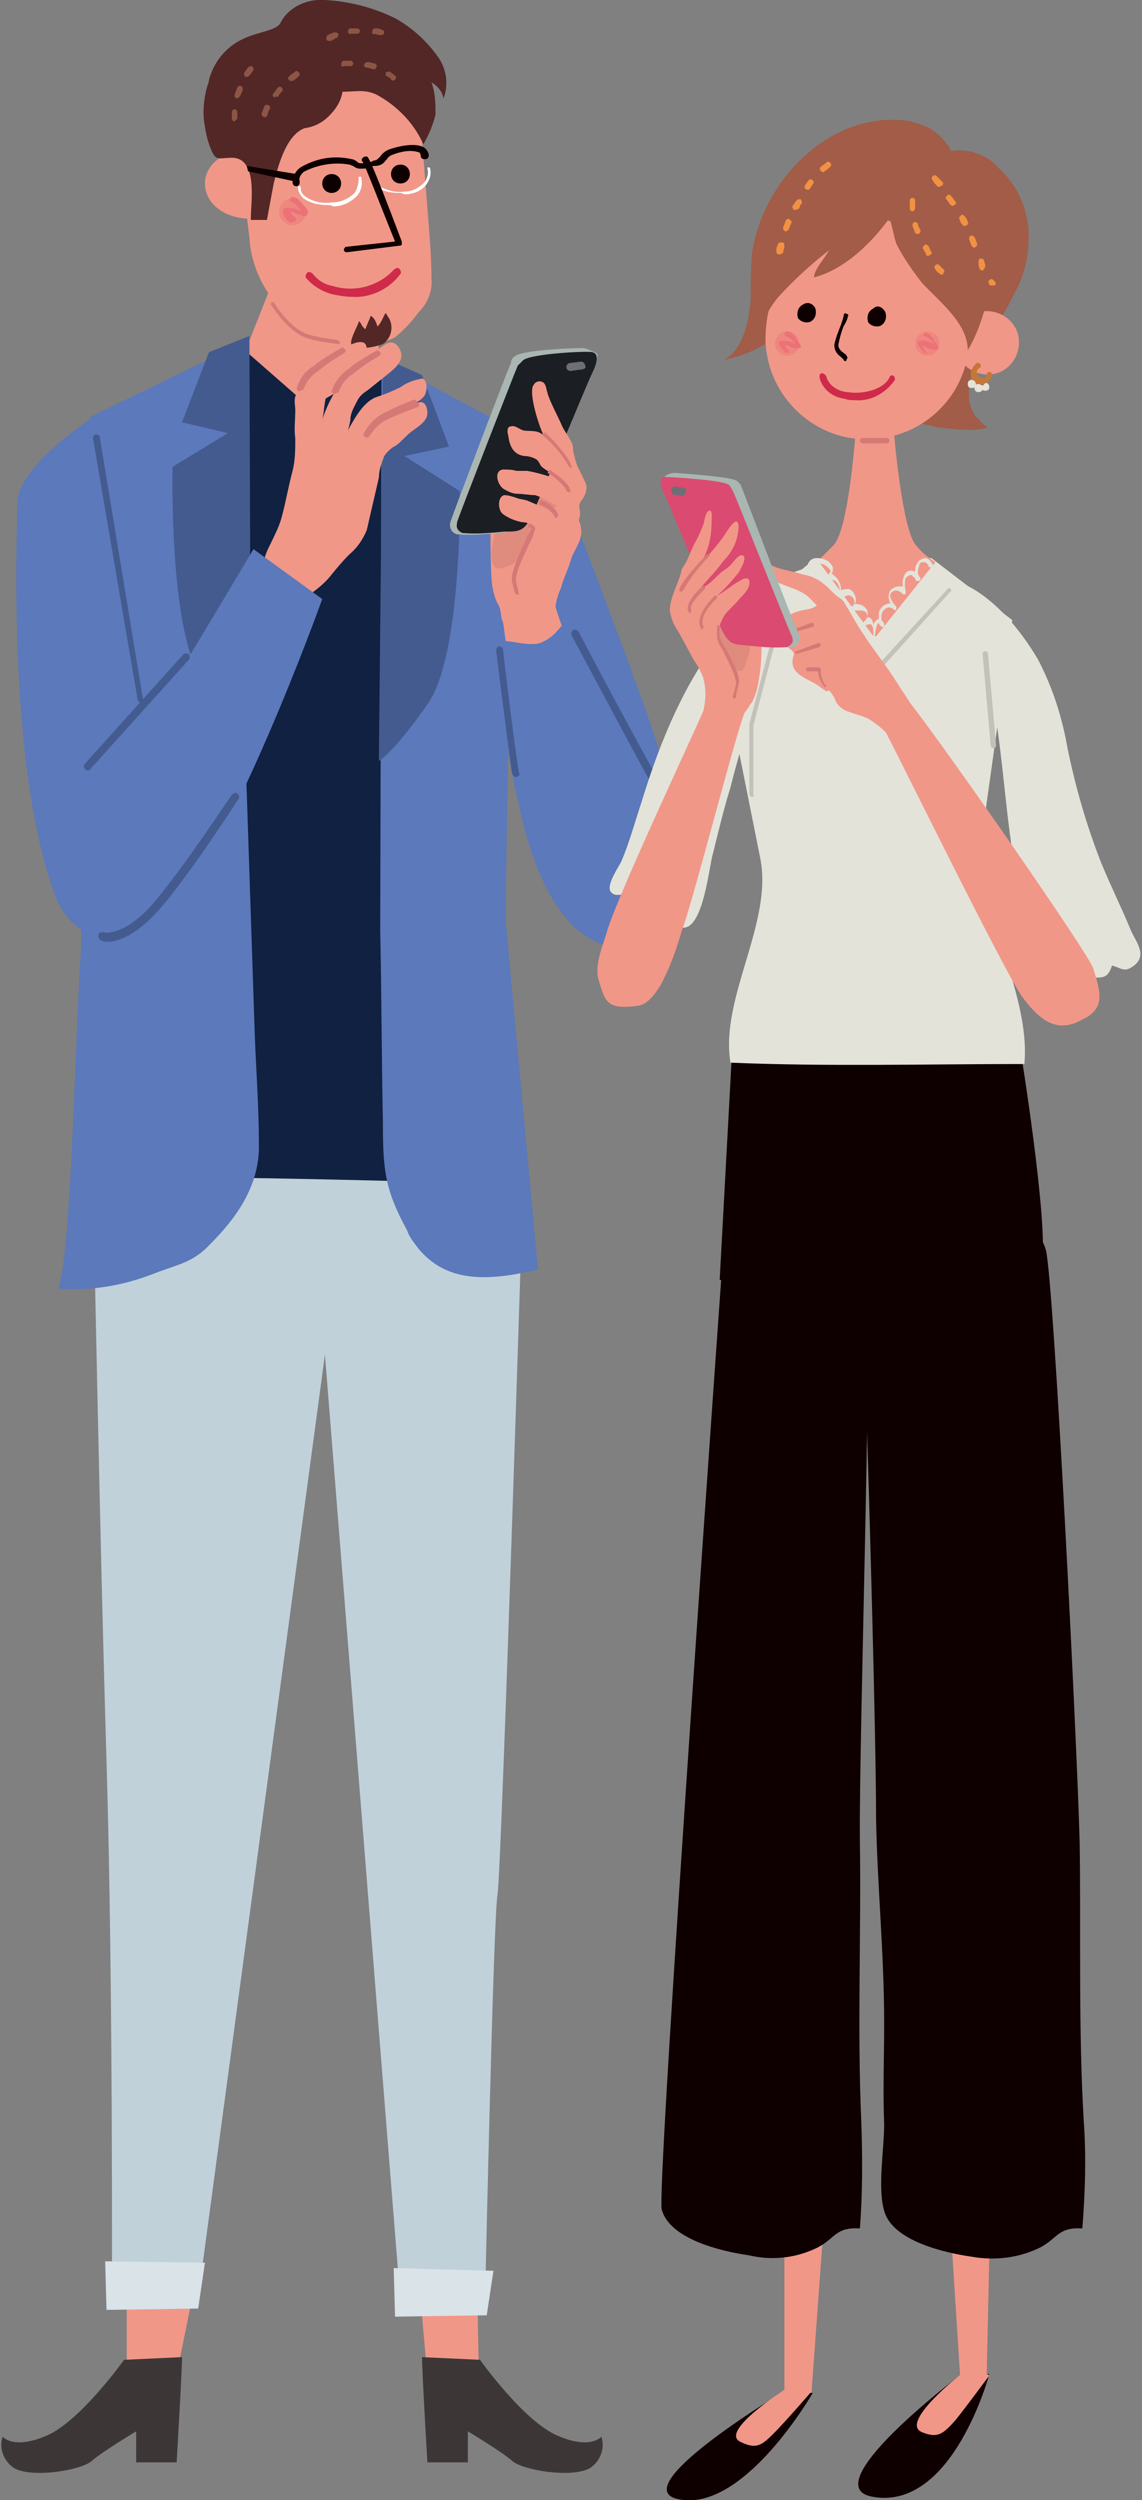 <?xml version="1.0" encoding="utf-8"?>
<!-- Generator: Adobe Illustrator 28.0.0, SVG Export Plug-In . SVG Version: 6.00 Build 0)  -->
<svg version="1.1" id="レイヤー_1" xmlns="http://www.w3.org/2000/svg" xmlns:xlink="http://www.w3.org/1999/xlink" x="0px"
	 y="0px" viewBox="0 0 84.7 185.3" style="enable-background:new 0 0 84.7 185.3;" xml:space="preserve">
<rect x="0" y="0" width="84.7" height="185.3" fill="#808080" stroke="none"/>
<style type="text/css">
	.st0{fill:#102141;}
	.st1{fill:#F19788;}
	.st2{fill:#3C3736;}
	.st3{fill:#C0D1DA;}
	.st4{fill:#5B79BB;}
	.st5{fill:#522726;}
	.st6{fill:#EF8781;}
	.st7{fill:#EC7278;}
	.st8{fill:#8D5544;}
	.st9{fill:#D67976;}
	.st10{fill:#445B90;}
	.st11{fill:#0E0000;}
	.st12{fill:#CF2A4A;}
	.st13{fill:#FFFFFF;}
	.st14{fill:#D9E3E8;}
	.st15{fill:#DF8B7E;}
	.st16{fill:#A9B6B2;}
	.st17{fill:#1B1E23;}
	.st18{fill:#6E6F74;}
	.st19{fill:#E4E3D9;}
	.st20{fill:#A25C47;}
	.st21{fill:#F19143;}
	.st22{fill:#C2C1BA;}
	.st23{fill:#C67636;}
	.st24{fill:#DB4A70;}
</style>
<g id="グループ_5259" transform="translate(269 -2011)">
	<g id="fufu_middle" transform="translate(-268.98 2010.999)">
		<g id="グループ_5128" transform="translate(-0.02 0.001)">
			<g id="グループ_5127" transform="translate(0)">
				<g id="グループ_5126">
					<path id="パス_34139" class="st0" d="M19.4,25.2L5,33.4l2.3,55c0,0,18,2.3,30.7-0.6l-1.5-54l-7.7-7.2L19.4,25.2L19.4,25.2z"
						/>
					<g id="グループ_5125">
						<path id="パス_34140" class="st1" d="M9.4,169.9v5.1h3.9l1.1-5.4L9.4,169.9z"/>
						<path id="パス_34141" class="st2" d="M13.5,174.7c0,1.1-0.4,7.8-0.4,7.8h-3v-2.3c0,0-2.5,1.5-3.3,2.2s-4.5,1.3-5.8,0.5
							c-0.7-0.5-1.1-1.4-0.8-2.3c0,0,0.8,1,3.3-0.1s5.7-5.6,5.7-5.6L13.5,174.7L13.5,174.7z"/>
						<path id="パス_34142" class="st1" d="M35.4,169.9l0.1,5.1h-3.9l-0.5-5.6L35.4,169.9z"/>
						<path id="パス_34143" class="st2" d="M31.3,174.7c0,1.1,0.4,7.8,0.4,7.8h3v-2.3c0,0,2.5,1.5,3.3,2.2s4.5,1.3,5.8,0.5
							c0.7-0.5,1.1-1.4,0.8-2.3c0,0-0.8,1-3.3-0.1s-5.7-5.6-5.7-5.6L31.3,174.7L31.3,174.7z"/>
						<path id="パス_34144" class="st3" d="M6.9,87.5c0,0,0.5,26.5,1,43s0.4,40.3,0.4,40.3l6.3,0.2l9.5-70.6l5.5,68.9l6.4,0.1
							c0,0,0.6-27.3,0.9-29s1.9-52.6,1.9-52.6S7.2,86.8,6.9,87.5L6.9,87.5z"/>
						<path id="パス_34145" class="st4" d="M6,70.6c-0.4,5-0.7,22.8-1.7,24.9c2.4,0.2,4.8-0.2,7.1-1.1c1.8-0.7,2.9-0.8,4.2-2.2
							c2.1-2.1,3.7-4.5,3.6-7.5c0-2.6-0.2-5.3-0.3-7.9l-0.6-18.1c-0.4-11.1-0.7-21.8-1.1-32.9L6.7,30.9L6,70.6L6,70.6z"/>
						<path id="パス_34146" class="st4" d="M31,92.5c2.2,2.7,5.4,2.4,8.9,1.6l-2.4-25.9L38,31.8l-7.5-4l-2.2-0.9L28.2,69
							c0.1,4.7,0.1,9.4,0.2,14.1c0,3.5,0.1,5,1.8,8.1C30.3,91.6,30.7,92.1,31,92.5L31,92.5z"/>
						<path id="パス_34147" class="st1" d="M30.6,6.3C31,7.1,31.2,8.1,31.2,9c0.2,2.6,0.4,5.2,0.6,7.7c0.1,1.3,0.2,2.6,0.2,3.9
							c0.1,1-0.3,1.9-1,2.6c-0.5,0.7-1.1,1.3-1.7,1.8c-0.8,0.4-1.6,0.6-2.4,0.6c-0.7,0-1.4-0.2-2-0.5c-0.5-0.2-1.1-0.4-1.6-0.6
							c-0.8-0.3-1.6-0.8-2.2-1.3c-1.5-1.5-2.5-3.5-2.6-5.6c-0.4-3-0.6-6.1-0.4-9.2c0.5-0.1,1.1,0,1.6-0.2C20.4,8,21,7.7,21.6,7.3
							c1.1-0.8,2.3-1.6,3.5-2.2c1.5-0.6,3.2-0.5,4.7,0.2C29.9,5.5,30.3,5.9,30.6,6.3L30.6,6.3z"/>
						<path id="パス_34148" class="st1" d="M15.2,13.6c0,1.4,1.3,2.5,3.1,2.6s3.2-1,3.2-2.4s-1.3-2.5-3.1-2.6S15.2,12.2,15.2,13.6
							z"/>
						<path id="パス_34149" class="st5" d="M15.4,6.3c0.1-0.2,0.1-0.5,0.2-0.7C16,4.4,16.9,3.4,18,2.9c0.8-0.4,1.6-0.5,2.3-0.8
							c0.2-0.1,0.4-0.2,0.5-0.4c0.6-1.2,2-1.8,3.3-1.7c1.9,0.1,3.7,0.6,5.3,1.4c1.2,0.7,2.2,1.6,3,2.7c0.7,0.9,0.9,2.1,0.5,3.2
							c-0.1-0.5-0.4-0.9-0.9-1.2c0.3,0.8,0.3,1.6,0.3,2.4c-0.2,0.8-0.5,1.5-0.9,2.2c-0.7-1.6-2-2.9-3.5-3.7
							c-0.9-0.4-1.5-0.2-2.5-0.2c-0.1,0.7-0.5,1.3-1,1.8s-1.1,0.8-1.8,0.9c-1.4,0.5-2,2.9-2.3,4.1c-0.1,0.5-0.5,2.7-0.5,2.7h-1.2
							c0-1.4,0.6-4.8-1.6-4.6c-0.6,0-0.9,0.2-1.2-0.3c-0.3-0.6-0.5-1.3-0.6-2C15,8.4,15.1,7.3,15.4,6.3L15.4,6.3z"/>
						<path id="パス_34150" class="st1" d="M27.5,23.2l0.9,3.9L23,30.2L18.2,26l1.9-4.8L27.5,23.2z"/>
						<path id="パス_34151" class="st6" d="M22.7,15.7c0,0.5-0.4,1-1,1c-0.5,0-1-0.4-1-1c0-0.5,0.4-1,1-1
							C22.2,14.7,22.6,15.1,22.7,15.7L22.7,15.7z"/>
						<path id="パス_34152" class="st7" d="M21.6,16.5h-0.1c-0.2-0.1-0.6-0.6-0.5-0.9c0-0.1,0.1-0.1,0.2-0.2c0.3,0,0.7,0,1,0.2
							h0.1l0,0l0,0c0,0,0-0.1-0.1-0.1c-0.1-0.2-0.4-0.5-0.5-0.5s-0.2-0.1-0.2-0.2c0-0.1,0.1-0.2,0.2-0.2l0,0c0.4,0,0.6,0.4,0.8,0.6
							l0.1,0.1c0.2,0.2,0.3,0.4,0.2,0.6s-0.4,0.1-0.6,0c0,0,0,0-0.1,0c-0.2-0.1-0.4-0.2-0.6-0.2c0.1,0.1,0.2,0.3,0.4,0.4
							c0.1,0.1,0.1,0.2,0,0.3l0,0C21.7,16.5,21.6,16.5,21.6,16.5L21.6,16.5z"/>
						<path id="パス_34153" class="st8" d="M19.6,8.7C19.6,8.7,19.5,8.7,19.6,8.7c-0.2-0.1-0.2-0.2-0.2-0.3
							c0.1-0.2,0.1-0.3,0.2-0.5c0-0.1,0.2-0.2,0.3-0.1C20,7.8,20.1,8,20,8.1c-0.1,0.1-0.1,0.3-0.2,0.5C19.7,8.7,19.7,8.7,19.6,8.7z
							 M20.4,7.2h-0.1c-0.1-0.1-0.1-0.2,0-0.3l0,0c0.1-0.1,0.2-0.3,0.3-0.4c0.1-0.1,0.2-0.1,0.3,0c0.1,0.1,0.1,0.2,0,0.3
							c-0.1,0.1-0.2,0.2-0.3,0.4C20.5,7.1,20.4,7.2,20.4,7.2L20.4,7.2z M21.6,6c-0.1,0-0.1,0-0.2-0.1s0-0.2,0.1-0.3l0,0
							c0.1-0.1,0.3-0.2,0.4-0.3c0.1-0.1,0.2,0,0.3,0.1c0.1,0.1,0,0.2-0.1,0.3C22,5.8,21.9,5.9,21.7,6C21.7,6,21.7,6,21.6,6L21.6,6z"
							/>
						<path id="パス_34154" class="st8" d="M17.4,9c-0.1,0-0.2-0.1-0.2-0.2c0-0.1,0-0.1,0-0.2c0-0.1,0-0.2,0-0.3s0.1-0.2,0.2-0.2
							s0.2,0.1,0.2,0.2c0,0.1,0,0.2,0,0.3s0,0.1,0,0.2C17.6,8.8,17.5,8.9,17.4,9L17.4,9L17.4,9L17.4,9z M17.6,7.3
							C17.6,7.3,17.6,7.2,17.6,7.3c-0.2,0-0.2-0.2-0.2-0.3l0,0c0.1-0.2,0.1-0.3,0.2-0.5c0-0.1,0.2-0.2,0.3-0.1l0,0
							C18,6.4,18,6.5,18,6.7c-0.1,0.2-0.1,0.3-0.2,0.4C17.8,7.2,17.7,7.2,17.6,7.3L17.6,7.3z M18.3,5.7h-0.1
							c-0.1-0.1-0.1-0.2-0.1-0.3c0.1-0.1,0.2-0.3,0.3-0.4c0.1-0.1,0.2-0.1,0.3-0.1c0.1,0.1,0.1,0.2,0.1,0.3l0,0
							c-0.1,0.1-0.2,0.3-0.3,0.4C18.5,5.6,18.4,5.7,18.3,5.7L18.3,5.7z"/>
						<path id="パス_34155" class="st8" d="M25.3,4.8L25.3,4.8c0-0.2,0.1-0.3,0.2-0.3l0,0c0.2,0,0.3,0,0.5,0
							c0.1,0,0.2,0.1,0.2,0.2S26.1,4.9,26,4.9c-0.2,0-0.3,0-0.5,0C25.4,5,25.3,4.9,25.3,4.8L25.3,4.8z M27,4.9L27,4.9
							c0-0.2,0.1-0.3,0.3-0.3c0.2,0,0.3,0.1,0.5,0.1c0.1,0,0.2,0.2,0.1,0.3c0,0.1-0.2,0.2-0.3,0.1l0,0c-0.1,0-0.3-0.1-0.5-0.1
							C27.1,5,27.1,5,27,4.9L27,4.9z M28.6,5.6c0-0.1,0-0.1,0-0.2c0.1-0.1,0.2-0.1,0.3-0.1l0,0c0.1,0.1,0.3,0.2,0.4,0.3
							c0.1,0.1,0.1,0.2,0,0.3C29.2,6,29.1,6,29,5.9l0,0C29,5.8,28.8,5.7,28.6,5.6C28.7,5.6,28.6,5.6,28.6,5.6L28.6,5.6z"/>
						<path id="パス_34156" class="st8" d="M24.2,2.9c0-0.1,0-0.2,0.1-0.3c0.1,0,0.1-0.1,0.2-0.1s0.2-0.1,0.3-0.1
							c0.1,0,0.2,0,0.3,0.1c0,0.1,0,0.2-0.1,0.3l0,0c-0.1,0-0.2,0.1-0.2,0.1c-0.1,0-0.1,0.1-0.2,0.1C24.4,3.1,24.2,3,24.2,2.9
							L24.2,2.9L24.2,2.9z M25.8,2.4L25.8,2.4c0-0.2,0.1-0.3,0.2-0.3c0.2,0,0.3,0,0.5,0c0.1,0,0.2,0.1,0.2,0.2
							c0,0.1-0.1,0.2-0.2,0.2c-0.2,0-0.3,0-0.5,0C26,2.6,25.9,2.5,25.8,2.4z M27.6,2.4L27.6,2.4c0-0.2,0.1-0.3,0.2-0.3l0,0
							c0.2,0,0.3,0,0.5,0.1c0.1,0,0.2,0.1,0.2,0.2l0,0c0,0.1-0.1,0.2-0.2,0.2c-0.2,0-0.3,0-0.5-0.1C27.7,2.6,27.6,2.5,27.6,2.4
							L27.6,2.4z"/>
						<path id="パス_34157" class="st9" d="M25.1,25.5L25.1,25.5c-0.8-0.1-1.5-0.2-2.2-0.4c-1.5-0.4-2.7-2.4-2.8-2.5
							c0-0.1,0-0.2,0-0.2c0.1,0,0.2,0,0.2,0l0,0c0,0,1.2,2,2.6,2.4c0.7,0.2,1.4,0.3,2.1,0.4c0.1,0,0.2,0.1,0.2,0.2
							C25.3,25.4,25.2,25.5,25.1,25.5L25.1,25.5z"/>
						<path id="パス_34158" class="st10" d="M28.4,26.5l2.9,1.3l2,5.3L30,33.8l4.1,2.6c0,0,0.2,12.2-2.4,15.8
							c-2.5,3.6-3.6,4.2-3.6,4.2L28.4,26.5L28.4,26.5z"/>
						<path id="パス_34159" class="st10" d="M18.5,24.9l-3,1.2l-2,5.2l3.4,0.8l-4.1,2.5c0,0-0.3,12.2,2.2,15.8s3.6,4.3,3.6,4.3
							L18.5,24.9L18.5,24.9z"/>
						<path id="パス_34160" class="st5" d="M26.6,23.8c0.1,0.1-0.8,1.5-0.5,1.8c0.4,0.4,1.8,0.1,2.3-0.1c0.7-0.5,0.8-1.4,0.4-2
							c-0.1-0.1-0.1-0.2-0.2-0.3c-0.2,0.3-0.3,0.7-0.6,1c-0.1-0.3-0.2-0.6-0.5-0.8c-0.1,0.3-0.3,0.7-0.4,1
							C26.8,24.2,26.8,23.9,26.6,23.8L26.6,23.8z"/>
						<path id="パス_34161" class="st11" d="M30.4,12.9c0,0.4-0.3,0.7-0.7,0.7c-0.4,0-0.7-0.3-0.7-0.7s0.3-0.7,0.7-0.7
							S30.4,12.5,30.4,12.9L30.4,12.9z"/>
						<path id="パス_34162" class="st11" d="M25.3,13.6c0,0.4-0.3,0.7-0.7,0.7c-0.4,0-0.7-0.3-0.7-0.7s0.3-0.7,0.7-0.7
							C25,12.9,25.3,13.2,25.3,13.6L25.3,13.6z"/>
						<path id="パス_34163" class="st12" d="M26.1,22c-0.5,0-1-0.1-1.5-0.2c-0.7-0.2-1.4-0.6-1.9-1.2c-0.1-0.1,0-0.3,0.1-0.4
							s0.3,0,0.4,0.1c0.4,0.5,0.9,0.8,1.5,0.9c1.6,0.5,3.4,0,4.5-1.2c0.1-0.1,0.3-0.2,0.4-0.1s0.2,0.3,0.1,0.4
							C28.9,21.4,27.5,22.1,26.1,22L26.1,22z"/>
						<path id="パス_34164" class="st11" d="M22,13.8L22,13.8c-0.2,0-0.3-0.1-0.3-0.3l0,0c0-0.5,0.3-0.9,0.6-1.1
							c1.2-0.7,2.5-0.9,3.8-0.6c0.1,0,0.3,0.1,0.4,0.2c0.1,0.1,0.2,0.1,0.3,0.1c0.2,0,0.4,0,0.6-0.1c0.1,0,0.2,0,0.3-0.1
							c0.2,0,0.3-0.1,0.4-0.2l0.1-0.1c0.2-0.3,0.5-0.5,0.9-0.6c0,0,1.5-0.5,2.3-0.1c0.2,0.1,0.4,0.4,0.4,0.6c0,0.2-0.1,0.3-0.3,0.3
							c-0.2,0-0.3-0.1-0.3-0.3c0-0.1-0.1-0.2-0.1-0.2c-0.6-0.2-1.2-0.1-1.8,0.1c-0.3,0.1-0.5,0.2-0.6,0.4l-0.1,0.1
							c-0.2,0.3-0.5,0.4-0.8,0.4c-0.1,0-0.2,0-0.3,0.1c-0.3,0.1-0.5,0.1-0.8,0.1c-0.2,0-0.4-0.1-0.5-0.2c-0.1,0-0.2-0.1-0.3-0.1
							c-1.1-0.2-2.3,0-3.3,0.5c-0.2,0.1-0.4,0.4-0.4,0.6C22.3,13.7,22.1,13.8,22,13.8L22,13.8L22,13.8z"/>
						<path id="パス_34165" class="st11" d="M18.3,12.3l3.7,0.6l0.1,0.6l-3.7-0.8L18.3,12.3z"/>
						<path id="パス_34166" class="st13" d="M24.3,15.2c-0.6,0-1.2-0.1-1.8-0.5c-0.2-0.2-0.4-0.5-0.4-0.8c0-0.1,0-0.1,0.1-0.1l0,0
							c0.1,0,0.1,0,0.1,0.1l0,0c0,0.3,0.1,0.5,0.4,0.7c0.6,0.4,1.3,0.5,2,0.4c0.6,0,1.2-0.3,1.6-0.7c0.2-0.3,0.3-0.7,0.3-1.1
							c0-0.1,0-0.1,0.1-0.1s0.1,0,0.1,0.1c0.1,0.5,0,0.9-0.3,1.3c-0.5,0.5-1.1,0.8-1.8,0.8C24.6,15.2,24.4,15.2,24.3,15.2L24.3,15.2
							z"/>
						<path id="パス_34167" class="st13" d="M29.6,14.3c-0.6,0-1.1-0.1-1.6-0.4c-0.2-0.2-0.4-0.4-0.4-0.7c0-0.1,0-0.1,0.1-0.1l0,0
							c0,0,0.1,0,0.1,0.1l0,0c0,0.2,0.1,0.5,0.3,0.6c0.6,0.3,1.2,0.5,1.9,0.4c0.6,0,1.1-0.3,1.5-0.7c0.2-0.3,0.3-0.7,0.2-1
							c0-0.1,0-0.1,0.1-0.1c0,0,0.1,0,0.1,0.1c0.1,0.4,0,0.8-0.3,1.2c-0.4,0.5-1,0.7-1.6,0.7C29.8,14.3,29.7,14.3,29.6,14.3
							L29.6,14.3z"/>
						<path id="パス_34168" class="st11" d="M25.7,18.7c-0.1,0-0.2-0.1-0.2-0.2s0.1-0.1,0.1-0.2l3.7-0.4c-0.9-2.2-2.2-5.6-2.4-5.9
							c-0.1-0.1-0.1-0.2,0-0.3s0.2-0.1,0.3-0.1c0.1,0,0.3,0.2,2.6,6.3c0,0.1,0,0.1,0,0.2s-0.1,0.1-0.1,0.1L25.7,18.7L25.7,18.7
							L25.7,18.7z"/>
						<path id="パス_34169" class="st1" d="M20.4,39.6c0.2-0.4,0.4-0.9,0.5-1.3c0.3-1.1,0.5-2.3,0.8-3.4c0.2-0.8,0.2-1.6,0.2-2.4
							c-0.1-0.7,0-1.4,0-2.1c0-0.3-0.1-0.7,0-1c0.2-0.7,0.7-1.4,1.3-1.8c0.7-0.6,1.4-1.2,2.2-1.7c0.4-0.3,1.4-0.8,1.7-0.4
							c0.4,0.6-0.5,1.5-1,1.9s-1,0.7-1.5,1.2c-0.6,0.6-0.5,1.8-0.7,2.5c0.3-0.9,0.7-1.7,1.2-2.5c0.3-0.6,0.8-1,1.3-1.4
							c0.3-0.3,0.6-0.5,1-0.7c0.4-0.3,0.7-0.7,1.2-1s0.9,0,1.1,0.5c0.3,0.7-0.4,1.3-0.9,1.7c-0.5,0.4-1,0.8-1.5,1.2
							c-0.3,0.2-0.6,0.4-0.8,0.8c-0.2,0.4-0.4,0.7-0.5,1.2c0,0.3-0.1,0.7-0.2,1c0.5-0.9,1.2-2.2,2.2-2.5c0.6-0.2,1.1-0.4,1.7-0.7
							c0.4-0.3,0.9-0.5,1.4-0.6c0.3-0.1,0.4,0,0.5,0.3s0,0.7-0.1,0.9c-0.4,0.6-1.3,0.7-1.7,1.2c0.4-0.3,0.9-0.6,1.4-0.7
							c0.5,0,0.6,0.9,0.4,1.2c-0.2,0.4-0.7,0.7-1.1,1s-0.7,0.7-1.1,1c-0.4,0.2-0.7,0.5-0.9,0.8c-0.2,0.5-0.4,1.1-0.4,1.6
							c-0.3,1.3-0.6,2.6-0.9,3.9c-0.3,0.7-0.7,1.3-1.3,1.8c-0.5,0.5-1,1.1-1.4,1.6s-1,1-1.6,1.4c-0.7,0.5-1.1,0.6-1.8,0.1
							c-0.8-0.5-2.3-1.6-1.5-2.7C19.7,40.9,20.1,40.3,20.4,39.6L20.4,39.6z"/>
						<path id="パス_34170" class="st9" d="M31.1,30c0,0.1-0.1,0.2-0.2,0.2c-0.8,0.3-1.6,0.6-2.4,1c-0.5,0.3-0.8,0.7-1.1,1.1
							c0,0.1-0.2,0.2-0.3,0.1c-0.1,0-0.2-0.2-0.1-0.3l0,0c0.3-0.6,0.7-1,1.3-1.4c0.8-0.4,1.6-0.8,2.5-1.1C30.9,29.8,31,29.9,31.1,30
							L31.1,30L31.1,30z"/>
						<path id="パス_34171" class="st4" d="M7.1,30.8c0,0-5.7,3.6-5.8,6.4c-0.3,9.2,0,21.7,2.8,29.2c1.3,3.6,5.8,4.3,7.5,2.7
							c5.3-5.1,12.3-24.7,12.3-24.7l-5.1-3.7c0,0-8.2,13.8-8.2,13.4S7.1,30.8,7.1,30.8L7.1,30.8z"/>
						<path id="パス_34172" class="st10" d="M6.5,57.1c-0.1,0-0.1,0-0.2-0.1s-0.1-0.3,0-0.4l0,0l7.3-8.1c0.1-0.1,0.3-0.1,0.4,0
							c0.1,0.1,0.1,0.3,0,0.4L6.7,57C6.7,57.1,6.6,57.1,6.5,57.1L6.5,57.1z"/>
						<path id="パス_34173" class="st10" d="M10.5,52.1c-0.1,0-0.3-0.1-0.3-0.3L6.9,32.5c0-0.2,0.1-0.3,0.2-0.3
							c0.2,0,0.3,0.1,0.3,0.2l3.2,19.4C10.8,51.9,10.7,52.1,10.5,52.1L10.5,52.1L10.5,52.1z"/>
						<path id="パス_34174" class="st10" d="M8,69.8c-0.2,0-0.3,0-0.5-0.1s-0.2-0.2-0.2-0.4s0.2-0.2,0.4-0.2c0,0,1.5,0.4,3.8-2.3
							c2.4-2.9,5.6-7.8,5.7-7.9c0.1-0.1,0.3-0.2,0.4-0.1c0.1,0.1,0.2,0.3,0.1,0.4l0,0c0,0-3.2,5-5.7,8C10.1,69.4,8.7,69.8,8,69.8
							L8,69.8z"/>
						<path id="パス_34175" class="st14" d="M7.8,167.6l0.1,3.6l6.8-0.1l0.5-3.4L7.8,167.6z"/>
						<path id="パス_34176" class="st14" d="M29.2,168.1l0.1,3.6l6.8-0.1l0.5-3.3L29.2,168.1z"/>
					</g>
				</g>
				<path id="パス_34177" class="st9" d="M24.8,29.2L24.8,29.2c-0.1,0-0.2-0.1-0.2-0.2c0.2-0.7,0.7-1.3,1.3-1.7
					c0.6-0.5,1.3-0.9,2-1.3c0.1-0.1,0.2,0,0.3,0.1c0.1,0.1,0,0.2-0.1,0.3l0,0c-0.7,0.4-1.3,0.8-1.9,1.3c-0.5,0.3-0.9,0.8-1.1,1.4
					C25,29.1,24.9,29.2,24.8,29.2L24.8,29.2z"/>
				<path id="パス_34178" class="st9" d="M22.2,29L22.2,29c-0.1,0-0.2-0.1-0.2-0.2l0,0c0.2-0.7,0.6-1.3,1.3-1.7
					c0.6-0.5,1.3-0.9,2-1.3c0.1-0.1,0.2,0,0.3,0.1c0.1,0.1,0,0.2-0.1,0.3l0,0c-0.7,0.4-1.3,0.8-1.9,1.3c-0.5,0.3-0.9,0.8-1.1,1.4
					C22.3,28.9,22.3,29,22.2,29L22.2,29z"/>
			</g>
			<path id="パス_34179" class="st4" d="M38.3,27.3c0,0,9.5,24.4,10.5,28.1c0.2,0.6,1.6,5.7,1.8,7c0.5,3.1-0.3,3.4-0.6,4.2
				c-0.7,2.6-1.8,2.4-3.5,2.5c-2.8,0.3-11.4-21.5-11.4-21.5L38.3,27.3z"/>
			<path id="パス_34180" class="st1" d="M37.3,46.1c-0.2-0.4-0.1-0.8-0.3-1.2c-0.3-0.5-0.4-1-0.5-1.5c-0.2-1.9-0.1-6.6-0.1-7.4
				c-0.2-1.3,0.1-2.7,0.8-3.9c0.6,1.2,1.8,1.3,2.9,1.6c1,0.2,1.7,1,1.9,2c0,0.6,0.1,1.1,0.2,1.7c0.3,0.7,0.8,0.9,0.9,1.8
				c0.1,0.8-0.4,1.4-0.7,2.1c-0.2,0.8-0.6,1.5-0.8,2.3c-0.2,0.4-0.3,0.8-0.4,1.3c0.1,0.8,2.4,6.4,2.7,7.4c0.4,1.2-0.1,0.5-1.2,1
				c-1.4,0.4-2.9,0.3-4.2-0.3C38,52.5,37.4,46.3,37.3,46.1L37.3,46.1z"/>
			<path id="パス_34181" class="st15" d="M42.8,36.7c-0.6,0.5-1.3,0.8-2.1,1c-0.7,0.1-0.8-0.6-0.9,0.1c0,0.2,0,0.4-0.1,0.6
				c-0.1,0.2-0.2,0.4-0.3,0.6c-0.1,0.3-0.2,0.5-0.3,0.8c-0.1,0.6-0.4,1.2-0.7,1.7c-0.3,0.3-0.7,0.5-1.2,0.6c-0.2,0.1-0.5,0-0.6-0.2
				c-0.2-0.4-0.2-0.9-0.1-1.3c0.2-1.3,0.5-2.6,1-3.9c0.1-0.3,0.3-0.7,0.5-0.9C38.7,35.2,43.6,35.3,42.8,36.7L42.8,36.7z"/>
			<path id="パス_34182" class="st16" d="M38.2,26.4c0.4-0.4,3.7-0.6,5-0.6c0.3,0,0.6,0.2,0.9,0.3c0.7,0.3-0.5,1.1-0.7,1.5
				c-0.4,0.8-4.2,10.1-4.6,10.8c-0.5,0.9-0.8,1-1.8,1.1s-2.1,0.2-3.1,0.1c-0.4-0.1-0.6-0.5-0.5-0.9c0.3-0.9,4.2-11.2,4.5-11.8
				C37.9,26.7,38,26.5,38.2,26.4z"/>
			<path id="パス_34183" class="st17" d="M38.8,26.7c0.6-0.5,4.9-0.7,5.1-0.6c0.7,0.1,0.2,1.2,0,1.6c-0.4,0.8-4.2,10.1-4.6,10.8
				c-0.5,0.9-0.9,0.9-1.9,0.9c-1,0.1-2.1,0.2-3.1,0.1c-0.3-0.1-0.5-0.4-0.4-0.7v-0.1c0.3-0.9,4.2-10.9,4.5-11.6
				C38.5,27,38.7,26.8,38.8,26.7L38.8,26.7z"/>
			<path id="パス_34184" class="st1" d="M39.6,40.5c-0.1,0.5-0.1,1.4,0.4,1.6c0.7,0.3,1-0.7,1.3-1.1c0.3-0.3,0.5-0.7,0.7-1.1
				c0.1-0.3,0-0.4,0.3-0.6c0.5-0.3,0.8-0.9,0.7-1.5c-0.1-0.3,0-0.6,0.2-0.8c0.2-0.3,0.3-0.6,0.3-0.9c0-0.3-0.2-0.5-0.3-0.8
				c-0.1-0.2-0.2-0.4-0.3-0.6c-0.2-0.4-0.3-0.9-0.4-1.3c0-0.2,0-0.4-0.1-0.6c-0.2-0.4-0.5-0.8-0.7-1.2c-0.2-0.5-1-2-1.1-2.5
				c-0.1-0.3-0.1-0.7-0.4-0.8c-0.2-0.1-0.5,0-0.6,0.2c-0.5,0.5,0.5,3.5,0.8,3.9c-0.4-0.6-1.1-0.4-1.6-0.5c-0.3-0.1-0.6-0.4-0.9-0.3
				c-0.3,0-0.3,0.4-0.2,0.7c0.1,0.8,0.4,1.4,1.2,1.5c0.3,0,0.6,0.1,0.8,0.2c0.2,0.1,0.3,0.3,0.4,0.5c0.2,0.3,0.9,0.5,0.9,0.9
				c-0.6-0.2-1.3-0.4-1.9-0.5c-0.3,0-0.5,0-0.8,0c-0.3-0.1-0.7-0.1-1-0.1c-0.7,0.1-0.4,1.1,0,1.4c0.3,0.2,0.7,0.4,1.1,0.4
				c0.4,0,0.9,0.1,1.3,0.1c0.6,0.2,1.1,0.5,1.6,0.8c0.2,0.1,0,0.1,0.1,0.4c0,0.2-1.6-0.5-2.3-0.8c-0.3-0.1-0.6-0.1-0.8-0.2
				c-0.3-0.1-0.6-0.2-0.9-0.2c-0.5,0.1-0.5,1.1-0.1,1.4c0.4,0.3,0.9,0.5,1.4,0.6c0.3,0,0.6,0.1,0.8,0.3s0.3,0.4,0.4,0.7
				C39.8,39.9,39.7,40.2,39.6,40.5L39.6,40.5z"/>
			<path id="パス_34185" class="st4" d="M36.9,47.5c1-0.1,2.4,0.5,3.3,0.1c1.1-0.5,1.3-1.2,2.1-1.9c1,1.7,1.9,3.4,2.7,5.1
				c1.2,2.2,2.2,4.4,3.1,6.7c0.7,2,2.2,3.6,2.5,5.8c0.1,1.2-0.1,2.4-0.4,3.6c-0.6,1.9-1.9,3.7-4.3,3.4c-3.7-0.5-5.5-4.2-6.6-7.5
				C38.3,59.8,35.9,47.5,36.9,47.5L36.9,47.5z"/>
			<path id="パス_34186" class="st9" d="M38.2,44L38,43.2c-0.2-0.6,0.4-1.9,1-3.2c0.1-0.3,0.3-0.6,0.4-0.8c0-0.1-0.1-0.1-0.2-0.1
				v-0.3c0.2,0,0.5,0.2,0.5,0.4l0,0c-0.1,0.3-0.2,0.7-0.4,1c-0.4,0.9-1.2,2.4-1,3l0.2,0.9L38.2,44L38.2,44z"/>
			<path id="パス_34187" class="st10" d="M48.7,58.5c-0.1,0-0.2,0-0.2-0.1C48.2,58,43,48.2,42.4,47.1c-0.1-0.1,0-0.3,0.1-0.4
				c0.1-0.1,0.3,0,0.4,0.1l0,0c2.3,4.4,5.9,11,6.1,11.3c0.1,0.1,0.1,0.3-0.1,0.4C48.8,58.5,48.7,58.5,48.7,58.5L48.7,58.5z"/>
			<path id="パス_34188" class="st10" d="M38.3,57.6c-0.1,0-0.2-0.1-0.3-0.2c-0.1-0.4-1.1-8.3-1.2-9.2c0-0.1,0.1-0.3,0.2-0.3
				c0.1,0,0.3,0.1,0.3,0.2l0,0c0.4,3.5,1.1,8.9,1.2,9.2C38.6,57.4,38.5,57.5,38.3,57.6L38.3,57.6L38.3,57.6z"/>
			<path id="パス_34189" class="st18" d="M43.4,27.1c0-0.1-0.1-0.3-0.3-0.3l-0.8,0.1c-0.2,0-0.3,0.2-0.3,0.3
				c0,0.2,0.2,0.3,0.3,0.3l0,0l0.7-0.1l0,0l0,0C43.4,27.4,43.5,27.2,43.4,27.1L43.4,27.1z"/>
			<path id="パス_34190" class="st9" d="M42.4,34.7c-0.1,0-0.1-0.1-0.2-0.1c-0.5-0.9-1.1-1.6-1.9-2.3c-0.1-0.1-0.1-0.2,0-0.2
				s0.2-0.1,0.2,0C40.8,32.4,42.4,34,42.4,34.7C42.5,34.7,42.5,34.7,42.4,34.7L42.4,34.7L42.4,34.7L42.4,34.7z"/>
			<path id="パス_34191" class="st9" d="M42.2,36.5c-0.1,0-0.1-0.1-0.2-0.1c0-0.3-0.8-1-1.3-1.3c-0.1,0-0.1-0.1,0-0.2
				c0-0.1,0.1-0.1,0.2,0c0.1,0.1,1.4,0.9,1.4,1.5C42.4,36.4,42.3,36.5,42.2,36.5L42.2,36.5L42.2,36.5L42.2,36.5z"/>
			<path id="パス_34192" class="st9" d="M41.2,38.4C41.1,38.4,41.1,38.3,41.2,38.4c-0.2-0.5-0.9-0.9-1.1-1c-0.1,0-0.1-0.1-0.1-0.2
				c0-0.1,0.1-0.1,0.2-0.1c0.1,0,1.1,0.5,1.2,1.1C41.4,38.3,41.3,38.4,41.2,38.4L41.2,38.4L41.2,38.4z"/>
		</g>
		<g id="グループ_5130" transform="translate(44.157 8.961)">
			<path id="パス_34193" class="st1" d="M5.2,57.4l-3.1,3.5l0.3-4.1L5.2,57.4z"/>
			<path id="パス_34194" class="st19" d="M29.2,19.7c0,0.2-0.1,0.3-0.3,0.3c-0.2,0-0.3-0.1-0.3-0.3c0-0.2,0.1-0.3,0.3-0.3
				C29.1,19.4,29.2,19.6,29.2,19.7z"/>
			<path id="パス_34195" class="st19" d="M15.6,33.2c0,0-2,0-5.6,4.2C6.8,41,4.8,45.9,3.4,50.5c-0.5,1.5-0.9,3-1.5,4.4
				c-0.2,0.4-1.1,1.7-0.8,2.2c0.4,0.6,1.2,0,1.7,0.1c0.6,0.2,0.4,0.6,0.8,1.1C4,58.9,4,58.8,4.7,59c0.3,0,0.7-0.1,1,0
				c0.5,0.3,0,0.8,0.8,0.8c1.5,0,1.9-4.5,2.2-5.5c0.4-1.6,0.8-3.3,1.3-4.9c0.8-3.2,1.8-6.3,3-9.4C13.8,37.8,14.7,35.5,15.6,33.2z"/>
			<path id="パス_34196" class="st11" d="M9.2,85.9l0.9-16.6l21.4-0.5c0,0,2.1,12.9,1.6,15.9S9.2,85.9,9.2,85.9L9.2,85.9z"/>
			<path id="パス_34197" class="st1" d="M26.2,154.1l0.9,14.1l1.9-1l0.3-13.6L26.2,154.1z"/>
			<path id="パス_34198" class="st1" d="M14,155v14.3l2-0.8l1-13.7L14,155z"/>
			<path id="パス_34199" class="st11" d="M16.1,168.4l-2-0.2c0,0-12.4,7.4-7.8,8.1C11.1,177.1,16.1,168.4,16.1,168.4L16.1,168.4z"
				/>
			<path id="パス_34200" class="st11" d="M29.2,167l-2.2,0.1c0,0-11,8.3-6.4,9C26.5,177.1,29.2,167,29.2,167z"/>
			<path id="パス_34201" class="st19" d="M31.8,69.9c0.5-5.5-3.8-11.7-3.1-17.2L30.9,37l-6-4.6l-8.7,0.1L10.7,37l-1.6,2.1
				l3.1,15.5c1,4.8-3,10.4-2.2,15.2C17.2,70.1,24.6,69.9,31.8,69.9L31.8,69.9z"/>
			<path id="パス_34202" class="st20" d="M31.1,12.7c-0.8,1.7-1.9,3.3-2.7,4.8c-0.5,0.9-0.8,2-0.7,3c0,0.5,0.2,0.9,0.4,1.3
				c0.1,0.1,0.9,1,1,0.9c-0.9,0.4-2.9,0.1-3.8,0c-1.3-0.3-2.6-0.6-3.9-1c-1.6-0.4-3.1-1-4.4-1.9c-1.4-1.1-2-2.9-2.7-4.5
				c-1.4,1.2-3,2.1-4.8,2.4c1.5-0.7,1.9-3.1,2-4.5c0-1.1,0-2.3,0.1-3.4C12.4,4.4,17.4-0.8,23.2,0c0.5,0.1,1,0.3,1.5,0.5
				c0.7,0.4,1.3,1,1.7,1.8c-0.1-0.2,1.3-0.1,1.5,0c0.8,0.2,1.5,0.6,2,1.2c1.3,1.2,2,2.7,2.2,4.4C32.2,9.6,31.9,11.3,31.1,12.7
				L31.1,12.7z"/>
			<path id="パス_34203" class="st1" d="M27.7,16.1c0,4.2-3.4,7.5-7.6,7.5c-4,0-7.3-3.2-7.5-7.2c-0.1-4.1,2.7-9.4,6.8-9.5
				S27.6,12.1,27.7,16.1z"/>
			<path id="パス_34204" class="st1" d="M31.4,16.4c0,1.3-1,2.4-2.3,2.4s-2.4-1-2.4-2.3s1-2.4,2.3-2.4S31.4,15.1,31.4,16.4z"/>
			<path id="パス_34205" class="st20" d="M29.1,11.5c-0.2-2.2-1.5-4.2-3.6-5.1c-1.9-0.8-3.9-1.3-5.9-1.5c-1.9,0-3.7,0.8-4.9,2.2
				c-2.5,2.5-3.1,5.3-2.6,8.7c0.3-1,0.8-2,1.5-2.8c1.1-1.2,2.4-2.4,3.7-3.4c-0.3,0.6-1.1,1.4-1.1,2c2.3-0.6,4.3-2.6,5.6-4.4
				c0.2,0.6,0.3,1.3,0.5,1.9c0.5,1,1.2,2,1.9,2.9c1.3,1.4,3.4,3,3.4,5c0.6-1,1-2.1,1.3-3.2C29.2,13,29.2,12.3,29.1,11.5L29.1,11.5z"
				/>
			<path id="パス_34206" class="st11" d="M16.3,13.9c0.1,0.4,0,0.8-0.4,1c-0.3,0.1-0.7,0-0.9-0.3l0,0c-0.1-0.4,0-0.8,0.4-1
				C15.7,13.4,16.1,13.5,16.3,13.9L16.3,13.9z"/>
			<path id="パス_34207" class="st11" d="M21.5,14.2c0.1,0.4,0,0.8-0.4,1c-0.3,0.1-0.7,0-0.9-0.3l0,0c-0.1-0.4,0-0.8,0.4-1
				C20.9,13.6,21.3,13.8,21.5,14.2C21.5,14.1,21.5,14.1,21.5,14.2L21.5,14.2z"/>
			<path id="パス_34208" class="st11" d="M18.5,17.8c0,0-0.1,0-0.1-0.1c-0.1-0.1-0.1-0.1-0.2-0.2c-0.3-0.2-0.5-0.5-0.5-0.9
				c0.1-0.5,0.3-1,0.5-1.5c0.1-0.3,0.2-0.6,0.2-0.7c0-0.1,0.1-0.2,0.2-0.1c0.1,0,0.2,0.1,0.1,0.2c0,0.1-0.1,0.4-0.3,0.7
				c-0.2,0.5-0.3,0.9-0.4,1.4c0,0.2,0.1,0.4,0.4,0.6c0.1,0.1,0.2,0.1,0.2,0.2c0.1,0.1,0.1,0.2,0,0.3C18.6,17.8,18.6,17.8,18.5,17.8
				L18.5,17.8z"/>
			<path id="パス_34209" class="st12" d="M19.2,20.7c-0.2,0-0.5,0-0.7-0.1c-0.9-0.1-1.7-0.7-1.9-1.6c0-0.1,0-0.3,0.2-0.3
				c0.1,0,0.2,0.1,0.3,0.2l0,0c0.2,0.9,1.2,1.2,1.6,1.2c1.1,0.2,2.7-0.2,3.1-1.1c0-0.1,0.2-0.2,0.3-0.1l0,0c0.1,0.1,0.1,0.2,0.1,0.3
				C21.4,20.3,20.3,20.8,19.2,20.7L19.2,20.7z"/>
			<path id="パス_34210" class="st1" d="M20.8,38.2l4.4-5.5c-0.5-0.3-1-0.7-1.4-1.2c-1.1-1.1-1.7-8.7-1.7-8.7h-1.4l0,0h-1.4
				c0,0-0.5,7.6-1.7,8.7l-1.1,1.1l4.1,5.6l0,0h0.1L20.8,38.2L20.8,38.2z"/>
			<path id="パス_34211" class="st21" d="M25.7,11.4c-0.1,0-0.1,0-0.1,0c-0.1-0.1-0.3-0.2-0.4-0.4c-0.1-0.1-0.1-0.2,0-0.3
				s0.2-0.1,0.3,0l0,0c0.1,0.1,0.2,0.2,0.3,0.3C25.9,11.1,25.9,11.2,25.7,11.4C25.8,11.3,25.8,11.4,25.7,11.4L25.7,11.4z M24.7,10
				c-0.1,0-0.2,0-0.2-0.1s-0.1-0.2-0.1-0.2l-0.1-0.2c-0.1-0.1,0-0.2,0.1-0.3s0.2,0,0.3,0.1l0,0l0.1,0.2c0,0.1,0.1,0.2,0.1,0.2
				C25,9.8,24.9,9.9,24.7,10L24.7,10C24.7,9.9,24.7,10,24.7,10L24.7,10z M23.9,8.4c-0.1,0-0.2-0.1-0.2-0.1c-0.1-0.2-0.1-0.3-0.2-0.5
				c0-0.1,0-0.2,0.1-0.3c0.1,0,0.2,0,0.3,0.1l0,0c0,0.2,0.1,0.3,0.2,0.5C24.1,8.2,24.1,8.3,23.9,8.4C24,8.4,23.9,8.4,23.9,8.4
				L23.9,8.4z M23.5,6.7c-0.1,0-0.2-0.1-0.2-0.2s0-0.3,0-0.4V5.9c0-0.1,0.1-0.2,0.2-0.2l0,0l0,0c0.1,0,0.2,0.1,0.2,0.2V6
				c0,0.1,0,0.3,0,0.4C23.7,6.6,23.6,6.7,23.5,6.7L23.5,6.7L23.5,6.7L23.5,6.7z"/>
			<path id="パス_34212" class="st21" d="M29.4,12.2h-0.1c0,0-0.1,0-0.1-0.1c-0.1-0.1-0.1-0.2,0-0.3s0.2-0.1,0.3,0l0,0
				c0,0,0,0,0.1,0.1s0.1,0.2,0,0.3l0,0C29.5,12.2,29.4,12.2,29.4,12.2L29.4,12.2z M28.7,11.1c-0.1,0-0.2-0.1-0.2-0.1
				c-0.1-0.2-0.1-0.3-0.1-0.5l0,0c0-0.1,0-0.2,0.1-0.3c0.1,0,0.2,0,0.3,0.1l0,0l0,0c0,0.1,0.1,0.3,0.1,0.4
				C28.9,10.9,28.8,11,28.7,11.1L28.7,11.1L28.7,11.1z M28.1,9.4c-0.1,0-0.2-0.1-0.2-0.1c-0.1-0.2-0.1-0.3-0.2-0.5
				c0-0.1,0-0.2,0.1-0.3l0,0c0.1,0,0.2,0,0.3,0.1c0.1,0.2,0.1,0.3,0.2,0.5C28.3,9.2,28.3,9.3,28.1,9.4C28.2,9.4,28.2,9.4,28.1,9.4
				C28.2,9.4,28.1,9.4,28.1,9.4L28.1,9.4z M27.4,7.8c-0.1,0-0.1,0-0.2-0.1l0,0C27.1,7.6,27,7.4,27,7.3c-0.1-0.1,0-0.2,0.1-0.3
				c0.1-0.1,0.2,0,0.3,0.1c0.1,0.1,0.2,0.3,0.2,0.4C27.7,7.6,27.6,7.7,27.4,7.8C27.5,7.8,27.4,7.8,27.4,7.8L27.4,7.8z M26.5,6.3
				c-0.1,0-0.1,0-0.2-0.1S26.1,5.9,26,5.8c-0.1-0.1,0-0.2,0.1-0.3c0.1-0.1,0.2,0,0.3,0.1c0.1,0.1,0.2,0.3,0.3,0.4
				C26.8,6.1,26.7,6.2,26.5,6.3C26.6,6.2,26.6,6.3,26.5,6.3L26.5,6.3z M25.5,4.9c-0.1,0-0.1,0-0.2-0.1S25.1,4.6,25,4.4
				c-0.1-0.1-0.1-0.2,0-0.3c0.1-0.1,0.2-0.1,0.3,0l0,0c0.1,0.1,0.2,0.2,0.4,0.4c0.1,0.1,0.1,0.2,0,0.3C25.6,4.8,25.5,4.9,25.5,4.9
				L25.5,4.9z"/>
			<path id="パス_34213" class="st21" d="M13.6,9.9L13.6,9.9c-0.1,0-0.2-0.1-0.2-0.2l0,0c0-0.2,0-0.3,0.1-0.5
				c0-0.1,0.1-0.2,0.3-0.2S14,9.1,14,9.3l0,0c0,0.2-0.1,0.3-0.1,0.5C13.8,9.8,13.8,9.9,13.6,9.9z M14.1,8.2C14,8.2,14,8.2,14.1,8.2
				c-0.2-0.1-0.2-0.2-0.2-0.3l0,0C14,7.7,14,7.6,14.1,7.4c0-0.1,0.2-0.2,0.3-0.1s0.2,0.2,0.1,0.3l0,0c-0.1,0.2-0.1,0.3-0.2,0.5
				C14.2,8.1,14.2,8.2,14.1,8.2L14.1,8.2z M14.8,6.6h-0.1c-0.1-0.1-0.1-0.2-0.1-0.3l0,0c0.1-0.1,0.2-0.3,0.3-0.4s0.2-0.1,0.3-0.1
				c0.1,0.1,0.1,0.2,0.1,0.3l0,0c-0.1,0.1-0.2,0.3-0.2,0.4C15,6.5,14.9,6.6,14.8,6.6L14.8,6.6z M15.7,5.1c-0.1,0-0.2-0.1-0.2-0.2
				V4.8c0.1-0.1,0.2-0.3,0.3-0.4s0.2-0.1,0.3,0s0.1,0.2,0,0.3c0,0-0.1,0.2-0.2,0.3C15.9,5.1,15.8,5.1,15.7,5.1L15.7,5.1z M16.9,3.8
				c-0.1,0-0.1,0-0.2-0.1s-0.1-0.2,0-0.3s0.3-0.2,0.4-0.3s0.2-0.1,0.3,0c0.1,0.1,0.1,0.2,0,0.3l0,0C17.3,3.5,17.2,3.6,16.9,3.8
				C17,3.8,17,3.8,16.9,3.8L16.9,3.8z"/>
			<path id="パス_34214" class="st6" d="M25.5,16.5c0,0.5-0.4,0.9-0.9,0.9s-0.9-0.4-0.9-0.9s0.4-0.9,0.9-0.9l0,0
				C25.1,15.6,25.5,16,25.5,16.5L25.5,16.5z"/>
			<path id="パス_34215" class="st6" d="M15.1,16.5c0,0.5-0.4,0.9-0.9,0.9s-0.9-0.4-0.9-0.9s0.4-0.9,0.9-0.9l0,0
				C14.7,15.6,15.1,16,15.1,16.5L15.1,16.5z"/>
			<path id="パス_34216" class="st7" d="M24.5,17.2h-0.1c-0.2-0.2-0.6-0.6-0.5-0.8c0-0.1,0.1-0.1,0.2-0.1c0.2-0.1,0.5,0,0.9,0.2
				h0.1l0,0l0,0c0,0,0,0-0.1-0.1S24.7,16,24.5,16c-0.1,0-0.2-0.1-0.2-0.1l0.1-0.2l0,0c0.3,0,0.6,0.3,0.7,0.6c0,0,0,0.1,0.1,0.1
				c0.1,0.2,0.3,0.4,0.2,0.5s-0.4,0.1-0.6,0c0,0,0,0-0.1,0c-0.2-0.1-0.3-0.2-0.5-0.2c0.1,0.1,0.2,0.3,0.3,0.4c0.1,0.1,0.1,0.2,0,0.2
				C24.6,17.2,24.5,17.2,24.5,17.2z"/>
			<path id="パス_34217" class="st7" d="M14.2,17.2h-0.1c-0.2-0.2-0.6-0.6-0.5-0.8c0-0.1,0.1-0.1,0.2-0.1c0.3,0,0.6,0,0.9,0.2
				c0,0,0,0,0.1,0l0,0l0,0c0,0,0,0-0.1-0.1S14.4,16,14.2,16l0,0c-0.1,0-0.2-0.1-0.2-0.2c0-0.1,0.1-0.2,0.2-0.2
				c0.3,0,0.6,0.3,0.7,0.6c0,0,0,0,0.1,0.1c0.1,0.2,0.3,0.4,0.2,0.5s-0.4,0.1-0.6,0c0,0,0,0-0.1,0c-0.2-0.1-0.3-0.2-0.5-0.2
				c0.1,0.1,0.2,0.3,0.3,0.4S14.4,17.2,14.2,17.2C14.2,17.2,14.2,17.2,14.2,17.2L14.2,17.2z"/>
			<path id="パス_34218" class="st9" d="M21.6,23.9h-1.8c-0.1,0-0.2-0.1-0.2-0.2s0.1-0.2,0.2-0.2h1.8c0.1,0,0.2,0.1,0.2,0.2l0,0
				C21.8,23.8,21.7,23.9,21.6,23.9L21.6,23.9z"/>
			<path id="パス_34219" class="st19" d="M27.2,34.3c0,0,2.8,0.9,5.6,5.6c1.1,2.1,1.8,4.3,2.2,6.6c0.6,2.9,1.4,5.7,2.5,8.5
				c0.7,1.7,1.5,3.3,2.2,5c0.4,0.9,1.3,1.9,0.1,2.7c-0.6,0.4-0.8,0.1-1.5-0.1c-0.3,0.9-0.6,0.9-1.4,0.9c-0.4,0-0.5-0.2-0.9-0.1
				c-0.4,0.1-0.7,0.6-1.1,0.8c-0.1,0-0.6,0.1-0.8,0.1c-0.5,0.1-0.8,0.4-1.3,0.2c-0.8-0.3-0.7-1-0.8-1.8c-0.4-2.9-0.7-5.7-1.1-8.6
				c-0.6-4-0.8-8.1-1.6-12C29,39.7,27.7,36.8,27.2,34.3L27.2,34.3z"/>
			<path id="パス_34220" class="st22" d="M29.5,46.5c-0.1,0-0.2-0.1-0.2-0.2l-0.6-6.8c0-0.1,0.1-0.2,0.2-0.2l0,0
				c0.1,0,0.2,0.1,0.2,0.2l0.6,6.8C29.7,46.4,29.6,46.5,29.5,46.5L29.5,46.5L29.5,46.5z"/>
			<path id="パス_34221" class="st22" d="M11.6,50.1c-0.1,0-0.2-0.1-0.2-0.2l0,0v-5.2l0,0l1.6-6.1c0-0.1,0.1-0.2,0.2-0.1
				c0.1,0,0.2,0.1,0.1,0.2l-1.6,6.1V50C11.8,50,11.7,50.1,11.6,50.1L11.6,50.1z"/>
			<path id="パス_34222" class="st23" d="M28.7,19.6c-0.4,0-0.7-0.2-0.8-0.5c-0.2-0.4,0-0.8,0.3-1.1c0.1-0.1,0.2-0.1,0.3,0
				c0.1,0.1,0.1,0.2,0,0.3l0,0c-0.2,0.1-0.3,0.3-0.2,0.5c0.1,0.2,0.3,0.3,0.5,0.3c0.1,0,0.2,0,0.2-0.3c0-0.1,0.1-0.2,0.2-0.2
				s0.2,0.1,0.2,0.2l0,0c0,0.3-0.3,0.6-0.6,0.7C28.8,19.6,28.8,19.6,28.7,19.6L28.7,19.6z"/>
			<path id="パス_34223" class="st19" d="M28.7,19.8c0,0.2-0.1,0.3-0.3,0.3c-0.2,0-0.3-0.1-0.3-0.3s0.1-0.3,0.3-0.3l0,0
				C28.5,19.5,28.7,19.6,28.7,19.8z"/>
			<path id="パス_34224" class="st19" d="M28.2,19.5c0,0.2-0.1,0.3-0.3,0.3c-0.2,0-0.3-0.1-0.3-0.3s0.1-0.3,0.3-0.3l0,0
				C28.1,19.2,28.2,19.4,28.2,19.5z"/>
			<path id="パス_34225" class="st19" d="M20.8,38.9c-0.1,0-0.1,0-0.1-0.1c-0.1-0.2-0.2-0.5-0.1-0.7c0-0.3,0-0.7-0.2-0.8
				c0,0-0.2,0-0.4,0.1c0,0-0.1,0-0.1,0.1c-0.1,0-0.2,0-0.2-0.1s0-0.2,0.1-0.2c0,0,0.1,0,0.1-0.1c0.2-0.1,0.3-0.4,0.2-0.6
				c-0.1-0.3-0.8-0.2-1.1-0.2c-0.1,0-0.2,0-0.2-0.1s0-0.2,0.1-0.2c0.2,0,0.3-0.2,0.3-0.3c0-0.2-0.1-0.4-0.3-0.5
				c-0.2-0.1-0.4,0-0.7,0.3c-0.1,0.1-0.1,0.1-0.2,0c-0.1,0-0.1-0.1,0-0.2c0.2-0.4,0.1-0.9-0.2-1.2C17.6,34,17.4,34,17.2,34
				c0,0-0.1,0.1-0.2,0.1s-0.2,0-0.2-0.1s0-0.1,0.1-0.2c0.1,0,0.1-0.1,0.2-0.1c0.2-0.1,0.4-0.3,0.3-0.4c-0.2-0.3-0.5-0.5-0.9-0.5
				c-0.2,0-0.4,0.2-0.5,0.4c0,0.1-0.1,0.1-0.2,0.1l0,0c-0.1,0-0.1-0.1-0.1-0.2l0,0c0-0.4,0.3-0.7,0.7-0.7c0.5,0,1,0.2,1.2,0.7
				c0,0.2,0,0.3-0.1,0.5c0.1,0,0.2,0.1,0.3,0.2c0.3,0.3,0.4,0.6,0.4,1c0.2-0.1,0.4-0.1,0.6-0.1c0.3,0.1,0.5,0.5,0.5,0.8
				c0,0.1,0,0.2-0.1,0.3c0.4,0,0.7,0.1,0.9,0.4c0.1,0.2,0.1,0.4,0,0.6c0.1,0,0.1,0,0.2,0c0.2,0.1,0.3,0.4,0.3,0.6
				c0-0.2,0.2-0.4,0.4-0.5l0,0c0-0.1,0-0.2,0-0.3c0-0.4,0.3-0.7,0.6-0.8c0.1,0,0.2-0.1,0.3,0c-0.2-0.3-0.2-0.6-0.1-0.9
				c0.1-0.2,0.4-0.4,0.7-0.4c0.1,0,0.2,0,0.3,0c-0.1-0.3,0-0.7,0.2-1c0.2-0.2,0.4-0.2,0.7-0.1c0-0.2,0-0.4,0.1-0.5
				c0.1-0.3,0.3-0.4,0.6-0.5l0,0c0.2,0,0.4,0.1,0.6,0.5c0,0.1,0,0.2-0.1,0.2s-0.2,0-0.2-0.1l0,0c-0.1-0.2-0.2-0.3-0.4-0.3l0,0
				c-0.2,0-0.3,0.1-0.3,0.3c-0.1,0.2-0.1,0.4-0.1,0.6c0.1,0.1,0.1,0.2,0.2,0.3c0,0.1,0,0.1-0.1,0.2c-0.1,0-0.1,0-0.2,0
				c-0.1-0.1-0.1-0.2-0.2-0.3c0,0-0.1,0-0.1-0.1c-0.1-0.1-0.3,0-0.4,0.1c-0.2,0.1-0.2,0.6-0.1,1.1c0,0.1,0,0.2-0.1,0.2
				s-0.1,0-0.2-0.1s-0.3-0.2-0.4-0.2c-0.2,0-0.3,0.1-0.4,0.2c-0.2,0.3,0.2,0.8,0.4,1c0,0.1,0,0.2,0,0.2c-0.1,0.1-0.1,0.1-0.2,0
				s-0.3-0.2-0.5-0.1c-0.2,0.1-0.4,0.3-0.4,0.6c0,0.1,0,0.2,0,0.3c0.1,0.1,0.2,0.2,0.2,0.3s0,0.2,0,0.2c-0.1,0-0.1,0-0.2,0
				c-0.1-0.1-0.2-0.2-0.2-0.3l0,0c-0.2,0.1-0.3,0.9-0.3,1.3C20.9,38.8,20.9,38.9,20.8,38.9L20.8,38.9L20.8,38.9z"/>
			<path id="パス_34226" class="st11" d="M35.9,127.6c0.1,6.9-0.1,13.8,0.3,20.6c0.2,2.7,0.1,5.4-0.1,8c-1.8-0.1-1.8,0.7-3.1,1.4
				c-1.6,0.8-3.4,1-5.1,0.7c-2.1-0.3-5.9-1.2-6.5-3.4c-0.5-1.7,0-4.6,0-6.4c-0.1-2.5,0-5,0-7.5c0-5.1-0.5-10.1-0.6-15.1
				c0-6-0.5-23.6-0.7-29.6c-0.1-2.9-0.3-5.8-0.1-8.7c0.2-2.8,1-2.6,3.6-2.9c1.6-0.2,3.2-0.7,4.7-1.5c1.9-0.9,4.3-2.2,5.1,0.5
				C34,86.3,35.7,119.9,35.9,127.6L35.9,127.6z"/>
			<path id="パス_34227" class="st11" d="M19.6,127.6c0.1,6.9-0.2,13.8,0.1,20.6c0.1,2.7,0.1,5.4-0.1,8c-1.8-0.1-1.8,0.7-3.1,1.4
				c-1.6,0.8-3.4,1-5.1,0.6c-2.1-0.3-5.9-1.2-6.5-3.4c-0.4-1.7,4.7-73,4.7-73s9.6-2.2,10.4,0.5C20.7,85,19.5,119.9,19.6,127.6z"/>
			<path id="パス_34228" class="st1" d="M14.1,168.1c0,0-4.9,3.1-3.4,3.9c1.2,0.6,1.6,0.3,2.5-0.6s2.8-3.1,2.8-3.1l-1.1-0.8
				L14.1,168.1L14.1,168.1z"/>
			<path id="パス_34229" class="st1" d="M27.1,167c0,0-4.6,3.6-2.9,4.3c1.2,0.5,1.6,0.1,2.5-0.9c0.8-1,2.5-3.3,2.5-3.3l-1.2-0.7
				L27.1,167L27.1,167z"/>
			<path id="パス_34230" class="st22" d="M20.7,41.1L20.7,41.1c-0.1,0-0.1,0-0.1-0.1l-5.2-6.6c-0.1-0.1,0-0.2,0-0.2h0.2l0,0
				l5.1,6.4l5.4-5.9c0.1-0.1,0.2-0.1,0.2,0c0.1,0.1,0.1,0.2,0,0.2l0,0L20.8,41C20.8,41.1,20.7,41.1,20.7,41.1L20.7,41.1z"/>
			<path id="パス_34231" class="st1" d="M36.9,62.8c-0.3-1-10.5-15.7-13.6-19.7c-0.5-0.8-0.6-0.9-1.1-1.7
				c-0.7-1.1-1.6-2.2-2.3-3.3c-0.5-0.7-0.9-1.5-1.4-2.3c-0.1-0.2-0.3-0.4-0.5-0.5c-0.4-0.3-0.7-0.7-1.1-1c-0.5-0.4-1-0.6-1.6-0.7
				c-0.6-0.2-1.3-0.3-1.9-0.5c-0.2-0.1-1.1-0.5-1.1,0c0,0,0,0,0,0.1c0,0.2,0.2,0.3,0.3,0.4c0.9,0.9,2.3,0.9,3.2,1.7
				c0.2,0.2,0.4,0.4,0.6,0.6c-0.3,0.3-0.8,0.3-1.2,0.4c-0.4,0.1-0.9,0.3-1.2,0.6s-0.2,0.6,0.1,0.9c0.3,0.3-0.1,0.6,0,0.9
				c0.1,0.2,0.2,0.4,0.4,0.5c0.2,0.2,0.2,0.2,0.2,0.4c-0.1,0.2-0.1,0.4-0.1,0.6c0.1,1,1.4,1.2,2.1,1.8c0.2,0.1,0.4,0.4,0.6,0.2
				c0.2,0.2,0.4,0.5,0.5,0.8c0.2,0.4,0.6,0.7,1,0.8c0.5,0.2,1,0.3,1.4,0.5c0.5,0.3,0.9,0.6,1.3,1c0.2,0.2,9,18.2,10.2,19.7
				c1.2,1.6,2.5,2.7,4.4,1.6C37.9,65.8,37.4,64.4,36.9,62.8L36.9,62.8z"/>
			<path id="パス_34232" class="st9" d="M14.4,38c-0.1,0-0.1-0.1-0.1-0.1c0-0.1,0-0.1,0.1-0.1l1.6-0.6c0.1,0,0.1,0,0.2,0.1
				c0,0.1,0,0.1-0.1,0.2L14.4,38L14.4,38L14.4,38z"/>
			<path id="パス_34233" class="st9" d="M14.9,39.5c-0.1,0-0.1-0.1-0.1-0.1c0-0.1,0-0.1,0.1-0.1l1.6-0.6c0.1,0,0.1,0,0.2,0.1
				c0,0.1,0,0.1-0.1,0.2L14.9,39.5L14.9,39.5L14.9,39.5z"/>
			<path id="パス_34234" class="st9" d="M17,42C17,42,16.9,42,17,42c-0.3-0.4-0.5-0.8-0.5-1.2l0,0c-0.2,0-0.4,0-0.7,0
				c-0.1,0-0.1,0-0.2-0.1c0-0.1,0-0.1,0.1-0.2l0,0c0.3,0,0.6,0,0.9,0l0.1,0.1v0.1c0,0.4,0.1,0.7,0.3,1.1C17.2,41.8,17.1,41.9,17,42
				C17.1,41.9,17.1,41.9,17,42C17.1,42,17,42,17,42L17,42z"/>
			<g id="グループ_5129" transform="translate(0 26.088)">
				<path id="パス_34235" class="st1" d="M12.1,7.3c-0.8,0.7-0.7,3.3-2.2,3.1c-1.2-0.2-1.6-1.3-2.3-2S6.9,9.8,6.9,10
					c-0.1,0.4-0.2,0.8-0.2,1.2s0.1,0.7,0.2,1c0.2,0.9,0.7,1.8,1,2.7s0.3,1.8,0.1,2.7c-0.2,0.6-6.1,13.1-7.1,16.2
					c-0.3,1.1-1,2.6-0.7,3.7c0.5,1.7,0.6,2.3,2.9,2c0.8-0.1,1.3-0.9,1.7-1.5c0.7-1.3,1.2-2.7,1.6-4.1c0.8-2,4.3-15.8,4.7-16.2
					c0.2-0.2,0.3-0.5,0.5-0.7c0.2-0.4,0.3-0.7,0.4-1.1c0.2-1,0.3-1.9,0.3-2.9s0-2,0-2.9C12.3,9.2,12.3,8.2,12.1,7.3L12.1,7.3z"/>
				<path id="パス_34236" class="st15" d="M11.4,11.9c-0.1-0.7-0.1-1.3-0.3-2c-0.1-0.8-1-2-1.7-0.8C9.3,9.5,9.1,10,9.1,10.5
					c0,0.1,0,0.1,0,0.2c-0.1,0.9,0.1,1.9,0.5,2.7c0.2,0.5,0.4,0.9,0.8,1.2c0.7,0.4,0.7-0.6,0.9-1C11.5,13.1,11.5,12.5,11.4,11.9
					L11.4,11.9z"/>
				<path id="パス_34237" class="st16" d="M10.5,0.6C10.1,0.3,7.1,0.1,5.9,0C5.6,0,5.3,0.1,5.1,0.3c-0.7,0.3,0.5,1,0.7,1.4
					c0.4,0.8,3.9,9.5,4.3,10.1c0.5,0.9,0.8,1,1.7,1c1,0.1,1.9,0.2,2.9,0.1c0.3-0.1,0.5-0.5,0.4-0.9c-0.4-0.7-4-10.3-4.3-11
					C10.8,0.9,10.6,0.7,10.5,0.6L10.5,0.6z"/>
				<path id="パス_34238" class="st24" d="M9.9,0.9C9.4,0.5,5.3,0.3,5.1,0.3C4.5,0.4,5,1.4,5.2,1.8c0.4,0.8,3.9,9.5,4.3,10.1
					c0.5,0.9,0.9,0.8,1.8,0.9c1,0.1,1.9,0.2,2.9,0.1c0.3-0.1,0.5-0.4,0.4-0.6v-0.1C14.2,11.4,10.5,2,10.2,1.4C10.1,1.2,10,1,9.9,0.9
					L9.9,0.9z"/>
				<path id="パス_34239" class="st1" d="M7.5,14.2c-0.1-0.1-0.1-0.2-0.2-0.3c-0.4-0.7-0.8-1.5-1.2-2.2c-0.3-0.4-0.5-0.9-0.6-1.5
					c0-0.5,0.2-1.1,0.4-1.6c0.2-0.5,0.4-1,0.5-1.5C6.8,6.6,7,5.9,7.3,5.3c0.3-0.5,0.5-1,0.7-1.5c0.1-0.3,0.1-0.8,0.4-1
					c0.3-0.1,0.2,0.6,0.2,0.8c0,1.1-0.2,2.1-0.8,3.1c0.6-0.6,1.2-1.3,1.7-2c0.2-0.3,1-1.7,1.1-0.8c0,1-0.4,1.9-1.1,2.6
					C9,7.2,8.4,7.8,7.8,8.5c0.5,0,1.2-0.9,1.6-1.2c0.3-0.2,0.6-0.4,0.8-0.7c0.1-0.1,0.4-0.5,0.6-0.5c0.6,0-0.1,1.1-0.2,1.3
					C10.1,8,9.6,8.6,9,9.1c0.6-0.3,1.1-0.8,1.7-1.1c0.3-0.2,0.6-0.3,0.7,0c0.1,0.5-0.4,1-0.7,1.3c-0.3,0.4-0.8,0.8-1.1,1.2
					C9.2,11.1,9,11.8,9,12.6S8.8,14.2,8.6,15c-0.1,0.2-0.1,0.9-0.3,0.9S8,15.3,8,15.2C7.8,14.8,7.7,14.5,7.5,14.2L7.5,14.2z"/>
				<path id="パス_34240" class="st9" d="M10.3,16.7L10.3,16.7c-0.1,0-0.2-0.1-0.1-0.2l0,0l0.2-0.8c0.1-0.5-0.6-1.8-1-2.6
					c-0.2-0.3-0.3-0.5-0.4-0.9c0-0.4,0-0.8,0-0.8c0-0.1,0.1-0.1,0.1-0.1c0.1,0,0.1,0.1,0.1,0.1s0,0.4,0,0.8c0.1,0.2,0.2,0.5,0.4,0.7
					c0.6,1.2,1.2,2.2,1,2.8l-0.2,0.8C10.5,16.6,10.4,16.7,10.3,16.7L10.3,16.7z"/>
				<path id="パス_34241" class="st18" d="M5.6,1.3c0-0.1,0.1-0.2,0.2-0.3l0.7,0.1c0.2,0,0.3,0.2,0.2,0.3c0,0.2-0.2,0.3-0.3,0.3
					L5.7,1.6l0,0l0,0C5.7,1.5,5.6,1.4,5.6,1.3L5.6,1.3z"/>
				<path id="パス_34242" class="st9" d="M6.3,8.8L6.3,8.8c-0.1,0-0.1-0.1-0.1-0.1l0,0c0-0.5,1.7-2.3,2-2.6C8.3,6,8.4,6,8.4,6
					c0.1,0.1,0.1,0.1,0,0.2C7.7,6.9,7,7.8,6.5,8.7C6.5,8.7,6.4,8.8,6.3,8.8L6.3,8.8z"/>
				<path id="パス_34243" class="st9" d="M7,10.4c0,0-0.1,0-0.1-0.1c-0.4-0.6,0.9-1.8,1-1.9c0.1-0.1,0.1,0,0.2,0
					c0.1,0.1,0,0.1,0,0.2c-0.4,0.4-1.2,1.2-1,1.5C7.1,10.2,7.1,10.3,7,10.4C7,10.3,7,10.4,7,10.4z"/>
				<path id="パス_34244" class="st9" d="M7.9,11.6c-0.1,0-0.1,0-0.1-0.1c-0.5-1,1-2.3,1-2.4c0.1,0,0.1,0,0.2,0c0,0.1,0,0.1,0,0.2
					c0,0-1.4,1.2-1,2.1C8,11.5,8,11.5,7.9,11.6C8,11.6,8,11.6,7.9,11.6L7.9,11.6L7.9,11.6z"/>
			</g>
		</g>
	</g>
</g>
</svg>
